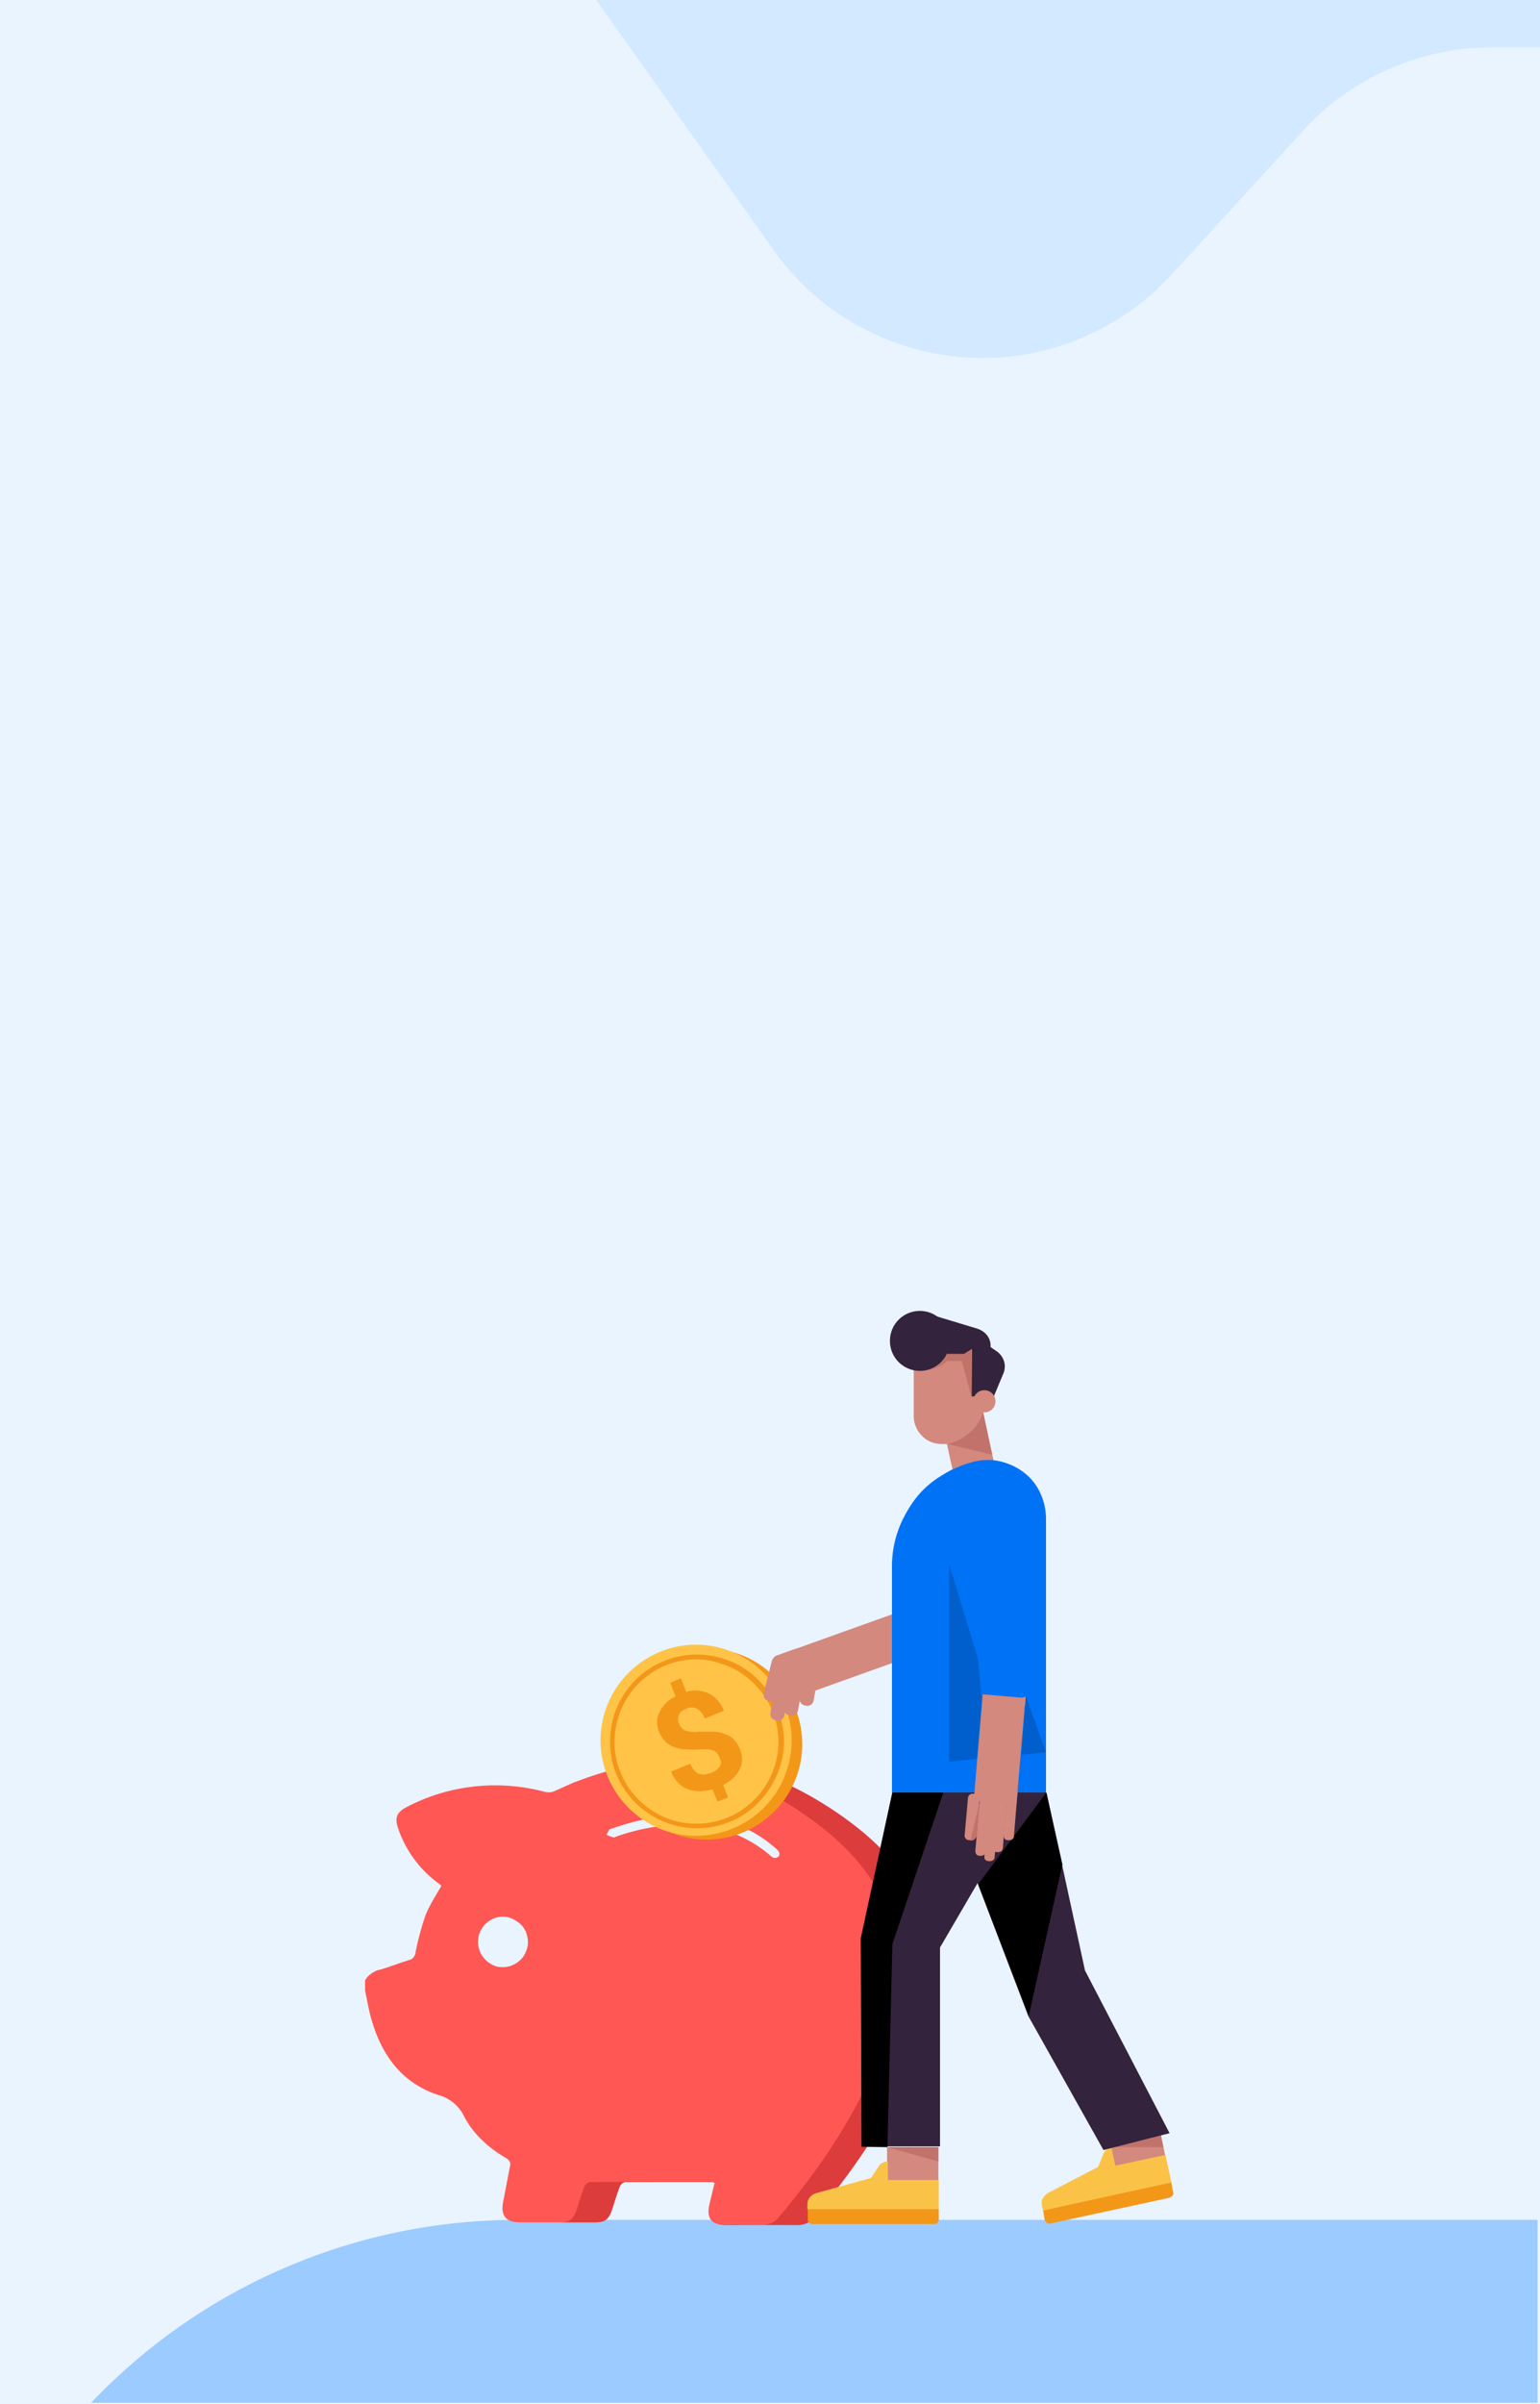 <svg enable-background="new 0 0 375 585" viewBox="0 0 375 585" xmlns="http://www.w3.org/2000/svg" xmlns:xlink="http://www.w3.org/1999/xlink"><rect x="0" y="0" width="375" height="585" fill="#333333" stroke="none"/><clipPath id="a"><path d="m0 0h375v585h-375z"/></clipPath><clipPath id="b"><path d="m0-29.7h375v148h-375z"/></clipPath><g clip-path="url(#a)"><path d="m0 0h375v585h-375z" fill="#fff"/><path d="m0 0h375v585h-375z" fill="#e9f4ff"/><path d="m374.5 540.2h-248.6c-39.2 0-76.7 16.1-103.7 44.5h352.2v-44.5z" fill="#9bcbff"/><g clip-path="url(#b)"><path d="m-6.4-47.5h85.6c10 0 19.8 2.4 28.6 6.9s16.5 11.1 22.2 19.2l58.5 82.4c5.7 8.1 13.4 14.7 22.2 19.2s18.6 6.9 28.6 6.9c8.7 0 17.2-1.8 25.1-5.3s15-8.6 20.8-14.9l32.2-35.2c5.8-6.4 12.9-11.4 20.8-14.9s16.5-5.3 25.1-5.3h39.1v-84.2h-407.5z" fill="#d2e9ff"/></g><path d="m227.3 473.8c.2 1.7.2 3.5.1 5.3-.3 8.4-2.6 16.3-5.8 23.9-5.7 13.5-14 25.4-23.3 36.5-.5.6-1.1 1.1-1.8 1.5-.7.3-1.5.5-2.3.5-5.7-.1-11.5 0-17.2 0-3.8 0-5.1-1.7-4.2-5.3.4-1.7.8-3.3 1.2-5-.2-.1-.3-.1-.5-.2-7.1 0-14.3 0-21.4 0-.3.1-.5.2-.7.4s-.4.4-.5.7c-.7 1.9-1.3 3.8-1.9 5.7-.8 2.3-1.7 3-4.1 3h-18.3c-3.4 0-4.7-1.6-4.1-4.9.6-2.9 1.1-5.9 1.7-8.8.1-.4.1-.8-.1-1.1s-.4-.6-.8-.8c-4.3-2.5-8-5.8-10.3-10.2-.6-1.3-1.5-2.4-2.6-3.3s-2.4-1.6-3.7-1.9c-8.8-2.9-13.7-9.6-16.2-18.2-.7-2.4-1.1-4.8-1.6-7.2v-2.5c.4-.7.9-1.2 1.6-1.7.6-.4 1.3-.8 2.1-.9 2.4-.7 4.6-1.6 6.9-2.3.5-.1.9-.3 1.2-.7s.5-.8.5-1.3c.6-3 1.4-6 2.4-8.9 1-2.5 2.5-4.8 3.9-7.2-.2-.1-.4-.3-.6-.5-4.7-3.4-8.2-8.2-10-13.6-.8-2.4-.3-3.8 2-5 10.4-5.5 22.6-6.8 34-3.7.7.1 1.4.1 2-.2 2-.8 3.8-1.8 5.8-2.5 11.8-4.5 23.9-6.2 36.3-3.8 10.5 2 19.8 6.7 28.4 12.8 8.4 5.9 15.4 13.1 19.5 22.8.1.1.2.2.4.3zm-104.8 4.9c1.2 0 2.4-.4 3.4-1.1s1.8-1.6 2.2-2.8c.5-1.1.6-2.4.3-3.5-.2-1.2-.8-2.3-1.7-3.1s-2-1.4-3.1-1.7c-1.2-.2-2.4-.1-3.5.4s-2.1 1.3-2.7 2.3c-.7 1-1 2.2-1 3.4 0 .8.2 1.6.5 2.4.3.7.8 1.4 1.4 2s1.3 1 2 1.3c.6.3 1.4.4 2.2.4zm43.8-37.2c-3.3.4-6.6.7-9.8 1.3-2.7.6-5.3 1.4-7.9 2.3-.4.1-.6.9-.9 1.4.5.2 1.1.5 1.7.6.2.1.5-.1.7-.2 5.4-1.9 11-2.9 16.7-2.9 7.5-.1 14.7 2.5 20.4 7.2.4.4.8.7 1.2.9h.6c.2-.1.4-.2.6-.3.1-.2.2-.4.2-.5 0-.2 0-.4-.1-.6-.2-.4-.6-.7-.9-1-6.4-5.6-14-7.9-22.5-8.2z" fill="#ff5753"/><path d="m143.5 531c-.3.1-.5.2-.7.4s-.4.4-.5.7c-.7 1.9-1.3 3.8-1.9 5.7-.8 2.3-1.7 3-4.1 3h8.6c2.4 0 3.3-.7 4.1-3 .6-1.9 1.2-3.8 1.9-5.7.1-.3.3-.5.5-.7s.5-.3.7-.4h7.1c-5.2-.1-10.4-.1-15.7 0z" fill="#dd3c3c"/><path d="m227.3 473.8-2-8.5c-.1-.1-.3-.2-.4-.3-4.1-9.6-11.1-16.8-19.5-22.8-8.6-6.1-18-10.8-28.4-12.8-5.2-1-10.5-1.3-15.7-.9 2.4.2 4.7.5 7.1.9 10.5 2 19.8 6.7 28.4 12.8 8.4 5.9 15.4 13.1 19.5 22.8.1.1.2.2.4.3l2 8.5c.2 1.7.2 3.5.1 5.3-.3 8.4-2.6 16.3-5.8 23.9-5.7 13.5-14 25.4-23.3 36.5-.4.5-.9 1-1.5 1.3s-1.3.5-1.9.6h8c.8 0 1.6-.1 2.3-.5.7-.3 1.4-.8 1.8-1.5 9.3-11.2 17.6-23 23.3-36.5 3.2-7.7 5.5-15.6 5.8-23.9 0-1.7 0-3.5-.2-5.2z" fill="#dd3c3c"/><path d="m173.7 447.6c12.8-.9 22.5-12 21.6-24.8s-12-22.5-24.9-21.6c-12.8.9-22.5 12-21.6 24.8 1 12.9 12.1 22.5 24.9 21.6z" fill="#f39719"/><path d="m192 429.4c3.3-12.4-4.2-25.1-16.6-28.4s-25.1 4.2-28.4 16.6 4.2 25.1 16.6 28.4c12.5 3.2 25.2-4.2 28.4-16.6z" fill="#ffc347"/><path d="m169.7 444.9c-5.2 0-10.1-1.9-14-5.3s-6.4-8.1-7-13.2.6-10.3 3.5-14.5c2.9-4.3 7.2-7.3 12.2-8.6s10.3-.7 14.9 1.6 8.2 6.3 10.1 11.1 2 10.1.2 14.9-5.2 8.9-9.7 11.4c-3.1 1.7-6.6 2.6-10.2 2.6zm-.1-41.1c-5.1 0-9.9 1.9-13.6 5.4-3.7 3.4-5.9 8.2-6.3 13.2s1.2 10 4.4 14c3.2 3.9 7.7 6.5 12.7 7.2s10.1-.5 14.2-3.4 7-7.2 8.1-12.2c1.1-4.9.2-10.1-2.4-14.4s-6.7-7.5-11.6-8.9c-1.7-.6-3.6-.9-5.5-.9z" fill="#f39719"/><path d="m175.2 427.7c-.1-.4-.4-.7-.6-1.1-.3-.3-.6-.5-.9-.6-.4-.2-.9-.3-1.4-.3-.6 0-1.2 0-1.8 0-1.1.1-2.3.1-3.4 0-1 0-1.9-.2-2.8-.5-.8-.3-1.6-.7-2.2-1.3-.7-.7-1.2-1.5-1.6-2.4-.3-.8-.5-1.7-.5-2.5s.2-1.6.6-2.4.9-1.5 1.5-2.1c.7-.7 1.5-1.3 2.4-1.7l-1.3-3.3 2.6-1.1 1.3 3.3c.9-.3 1.9-.4 2.9-.3.9.1 1.8.3 2.6.7s1.5.9 2.1 1.6c.7.8 1.2 1.6 1.6 2.6l-4.7 1.9c-.3-1-1-1.9-1.9-2.4-.4-.2-.8-.3-1.3-.3s-.9.1-1.3.3-.8.4-1.2.7c-.3.3-.5.6-.6.9s-.2.7-.2 1c0 .4.1.8.3 1.1.1.4.3.7.6 1s.6.5.9.6c.4.2.9.3 1.4.3.6.1 1.3.1 1.9 0h3.4c1 0 1.9.2 2.8.5.8.3 1.6.7 2.2 1.3.7.7 1.2 1.5 1.6 2.4.3.8.5 1.7.5 2.6 0 .8-.2 1.6-.6 2.4s-.9 1.5-1.6 2.1c-.7.7-1.5 1.2-2.4 1.7l1.2 3-2.6 1-1.2-3c-.9.3-1.9.4-2.9.5-.9 0-1.9-.1-2.8-.4s-1.8-.8-2.5-1.5c-.8-.8-1.5-1.8-1.9-2.9l4.7-1.9c.2.6.6 1.2 1 1.7.4.4.8.7 1.3.8s.9.2 1.4.1.9-.2 1.4-.4.9-.4 1.3-.7c.3-.3.6-.6.8-.9s.3-.7.3-1.1c-.2-.3-.3-.7-.4-1z" fill="#f39719"/><path d="m223.2 390.7-29.6 10.6 3.8 10.5 29.6-10.6z" fill="#d3897d"/><path d="m209.6 471.7 7.7-35.5h33.6l-22.4 38.4z" fill="#34233c"/><path d="m228.9 522.3v-50.4h-19.1v50.4z" fill="#34233c"/><path d="m217.3 436.2h12.4l-12.4 36.9-1.2 49.4-6.3-.1-.2-50.6z"/><path d="m222.4 326.4h16.2v18.2c0 1.8-.7 3.6-2 4.8-1.3 1.3-3 2-4.8 2h-2.5c-1.8 0-3.6-.7-4.8-2-1.3-1.3-2-3-2-4.8v-18.2z" fill="#d3897d"/><path d="m224 333.6c4 0 7.3-3.2 7.3-7.3 0-4-3.3-7.3-7.3-7.3s-7.3 3.2-7.3 7.3 3.3 7.3 7.3 7.3z" fill="#34233c"/><path d="m237.9 323.3-13.9-4.2 6.6 10.4h4.2l1.9-1.2-.1 11.5h5.4l2.3-5.5c.4-.9.5-2 .2-3s-.9-1.8-1.7-2.4l-1.6-1.1c.1-1-.2-2-.8-2.8s-1.5-1.4-2.5-1.7z" fill="#34233c"/><path d="m239.7 343.7c1.5 0 2.7-1.2 2.7-2.7s-1.2-2.7-2.7-2.7-2.7 1.2-2.7 2.7 1.2 2.7 2.7 2.7z" fill="#d3897d"/><path d="m230.5 329.5h4.2l1.9-1.2-.1 11.5-2.3-8.6h-3.7s-1 1.6-5.1 2.4c0 0 4.4-.9 5.1-4.1z" fill="#c1736b"/><path d="m239.1 342.5-10 2.2 3.2 14.5 10-2.2z" fill="#d3897d"/><path d="m217.3 385h10.9l-10.9 36.8z" fill="#005fcc"/><path d="m228.5 522.5h-12.5v10.5h12.5z" fill="#d3897d"/><path d="m196.6 537.6v-1.2c0-.6.2-1.2.6-1.7s.9-.8 1.5-1l13.4-3.7 1.9-2.9c.2-.3.5-.6.9-.8s.8-.3 1.2-.3h.1v4.5h12.4v7.1z" fill="#fac348"/><path d="m196.6 537.6h32v2.5c0 .1 0 .3-.1.4s-.1.3-.2.4-.2.2-.4.2c-.1.1-.3.1-.4.1h-29.7c-.1 0-.3 0-.4-.1s-.3-.1-.4-.2-.2-.2-.2-.4c-.1-.1-.1-.3-.1-.4v-2.5z" fill="#f39719"/><path d="m216 522.5 12.5 3.5v-3.5z" fill="#c1736b"/><path d="m282 516.4-12.2 2.6 2.2 10.3 12.2-2.6z" fill="#d3897d"/><path d="m254 537.9-.3-1.2c-.1-.6-.1-1.2.2-1.7s.7-1 1.2-1.3l12.3-6.4 1.3-3.2c.2-.4.4-.7.7-1s.7-.4 1.1-.5h.1l1 4.4 12.2-2.6 1.5 6.9z" fill="#fac348"/><path d="m254 537.9 31.2-6.8.5 2.4c.1.3 0 .6-.2.8s-.4.4-.7.5l-29.1 6.3c-.3.1-.6 0-.8-.2s-.4-.4-.5-.7z" fill="#f39719"/><path d="m270.5 522.5h12.8l-1.3-6.1z" fill="#c1736b"/><path d="m193.7 401.2-4.4 1.6c-.4.1-.7.3-.9.6-.3.3-.4.6-.5 1l-1.9 7.5c-.1.4-.1.8.1 1.2s.5.7.9.8c.4.1.8.1 1.2 0 .4-.2.7-.5.9-.8l1.6-6.1 10 3.1z" fill="#d3897d"/><path d="m191.6 405.8-.5-.1c-.8-.1-1.5.4-1.7 1.2l-1.8 10c-.1.8.4 1.5 1.2 1.7l.5.1c.8.1 1.5-.4 1.7-1.2l1.8-10c.1-.8-.5-1.6-1.2-1.7z" fill="#d3897d"/><path d="m194.9 404.6-.5-.1c-.8-.1-1.5.4-1.7 1.2l-1.8 10c-.1.8.4 1.5 1.2 1.7l.5.1c.8.1 1.5-.4 1.7-1.2l1.8-10c.1-.8-.4-1.6-1.2-1.7z" fill="#d3897d"/><path d="m198.1 405.5-.5-.1c-.8-.1-1.5.4-1.7 1.2l-1.2 6.7c-.1.8.4 1.5 1.2 1.7l.5.1c.8.1 1.5-.4 1.7-1.2l1.2-6.8c.1-.7-.4-1.4-1.2-1.6z" fill="#d3897d"/><path d="m230.8 351.4s6.8-1.5 8.6-7.8l2.2 10.4z" fill="#c1736b"/><path d="m220 407 5.8 10 2.1-2.1z" fill="#c1736b"/><path d="m268.7 523.2-18.3-32.6-24.8-64.9 29.2 10.5 9.4 43.3 20.6 39.6z" fill="#34233c"/><path d="m254.8 436.2h-37.6v-55.1c0-5.9 2-11.5 5.6-16.1s8.7-7.9 14.3-9.3c2.1-.5 4.3-.6 6.4-.1s4.1 1.4 5.8 2.7 3.1 3 4 5c.9 1.9 1.4 4.1 1.4 6.2v66.7z" fill="#0072f5"/><path d="m254.8 436.2-16.6 22.3 12.3 32.1 8.2-36.9z"/><path d="m249.8 415-10.1 1.8-3.6-27.1 13.5-.6z" fill="#d3897d"/><path d="m249.9 362 .5 50.7-12.1 3.4-10.7-50.6z" fill="#0072f5"/><g fill="#d3897d"><path d="m239.3 412.3-2.2 26 10.4.9 2.2-26z"/><path d="m235.7 437.6-.8 8.9c-.1.7.4 1.3 1.1 1.3h.4c.7.1 1.3-.4 1.3-1.1l.8-8.9c.1-.7-.4-1.3-1.1-1.3h-.4c-.7-.1-1.3.4-1.3 1.1z"/><path d="m238.5 438.7-1 11.8c0 .6.4 1.1 1 1.1h.4c.6 0 1.1-.4 1.1-1l1-11.8c0-.6-.4-1.1-1-1.1h-.4c-.5 0-1 .4-1.1 1z"/><path d="m242.7 437.8-1 11.8c0 .6.4 1.1 1 1.1h.4c.6 0 1.1-.4 1.1-1l1-11.8c.1-.6-.4-1.1-1-1.1h-.4c-.6 0-1.1.4-1.1 1z"/><path d="m245.3 435.8-.9 10.9c0 .6.4 1.1 1 1.1h.4c.6 0 1.1-.4 1.1-1l.9-10.9c0-.6-.4-1.1-1-1.1h-.4c-.5 0-1 .5-1.1 1z"/><path d="m240.8 438.9-1.1 12.9c-.1.6.4 1.1 1 1.1h.4c.6 0 1.1-.4 1.1-1l1.1-12.9c0-.6-.4-1.1-1-1.1h-.4c-.6 0-1.1.4-1.1 1z"/></g><path d="m238.6 438.3-.7 8.1c0 .4-.2.8-.5 1.1s-.7.4-1.1.4z" fill="#c1736b"/><path d="m231.2 380.9 6.9 22.6 1 10.5-1.2 14-6.8.7v-47.8z" fill="#005fcc"/><path d="m217.3 385s-1.6-17.8 11.8-25.8l3.1-1.8c0 .1-14.9 9.3-14.9 27.6z" fill="#0072f5"/><path d="m249.8 412.7 4.9 13.7-6 .6z" fill="#005fcc"/></g></svg>